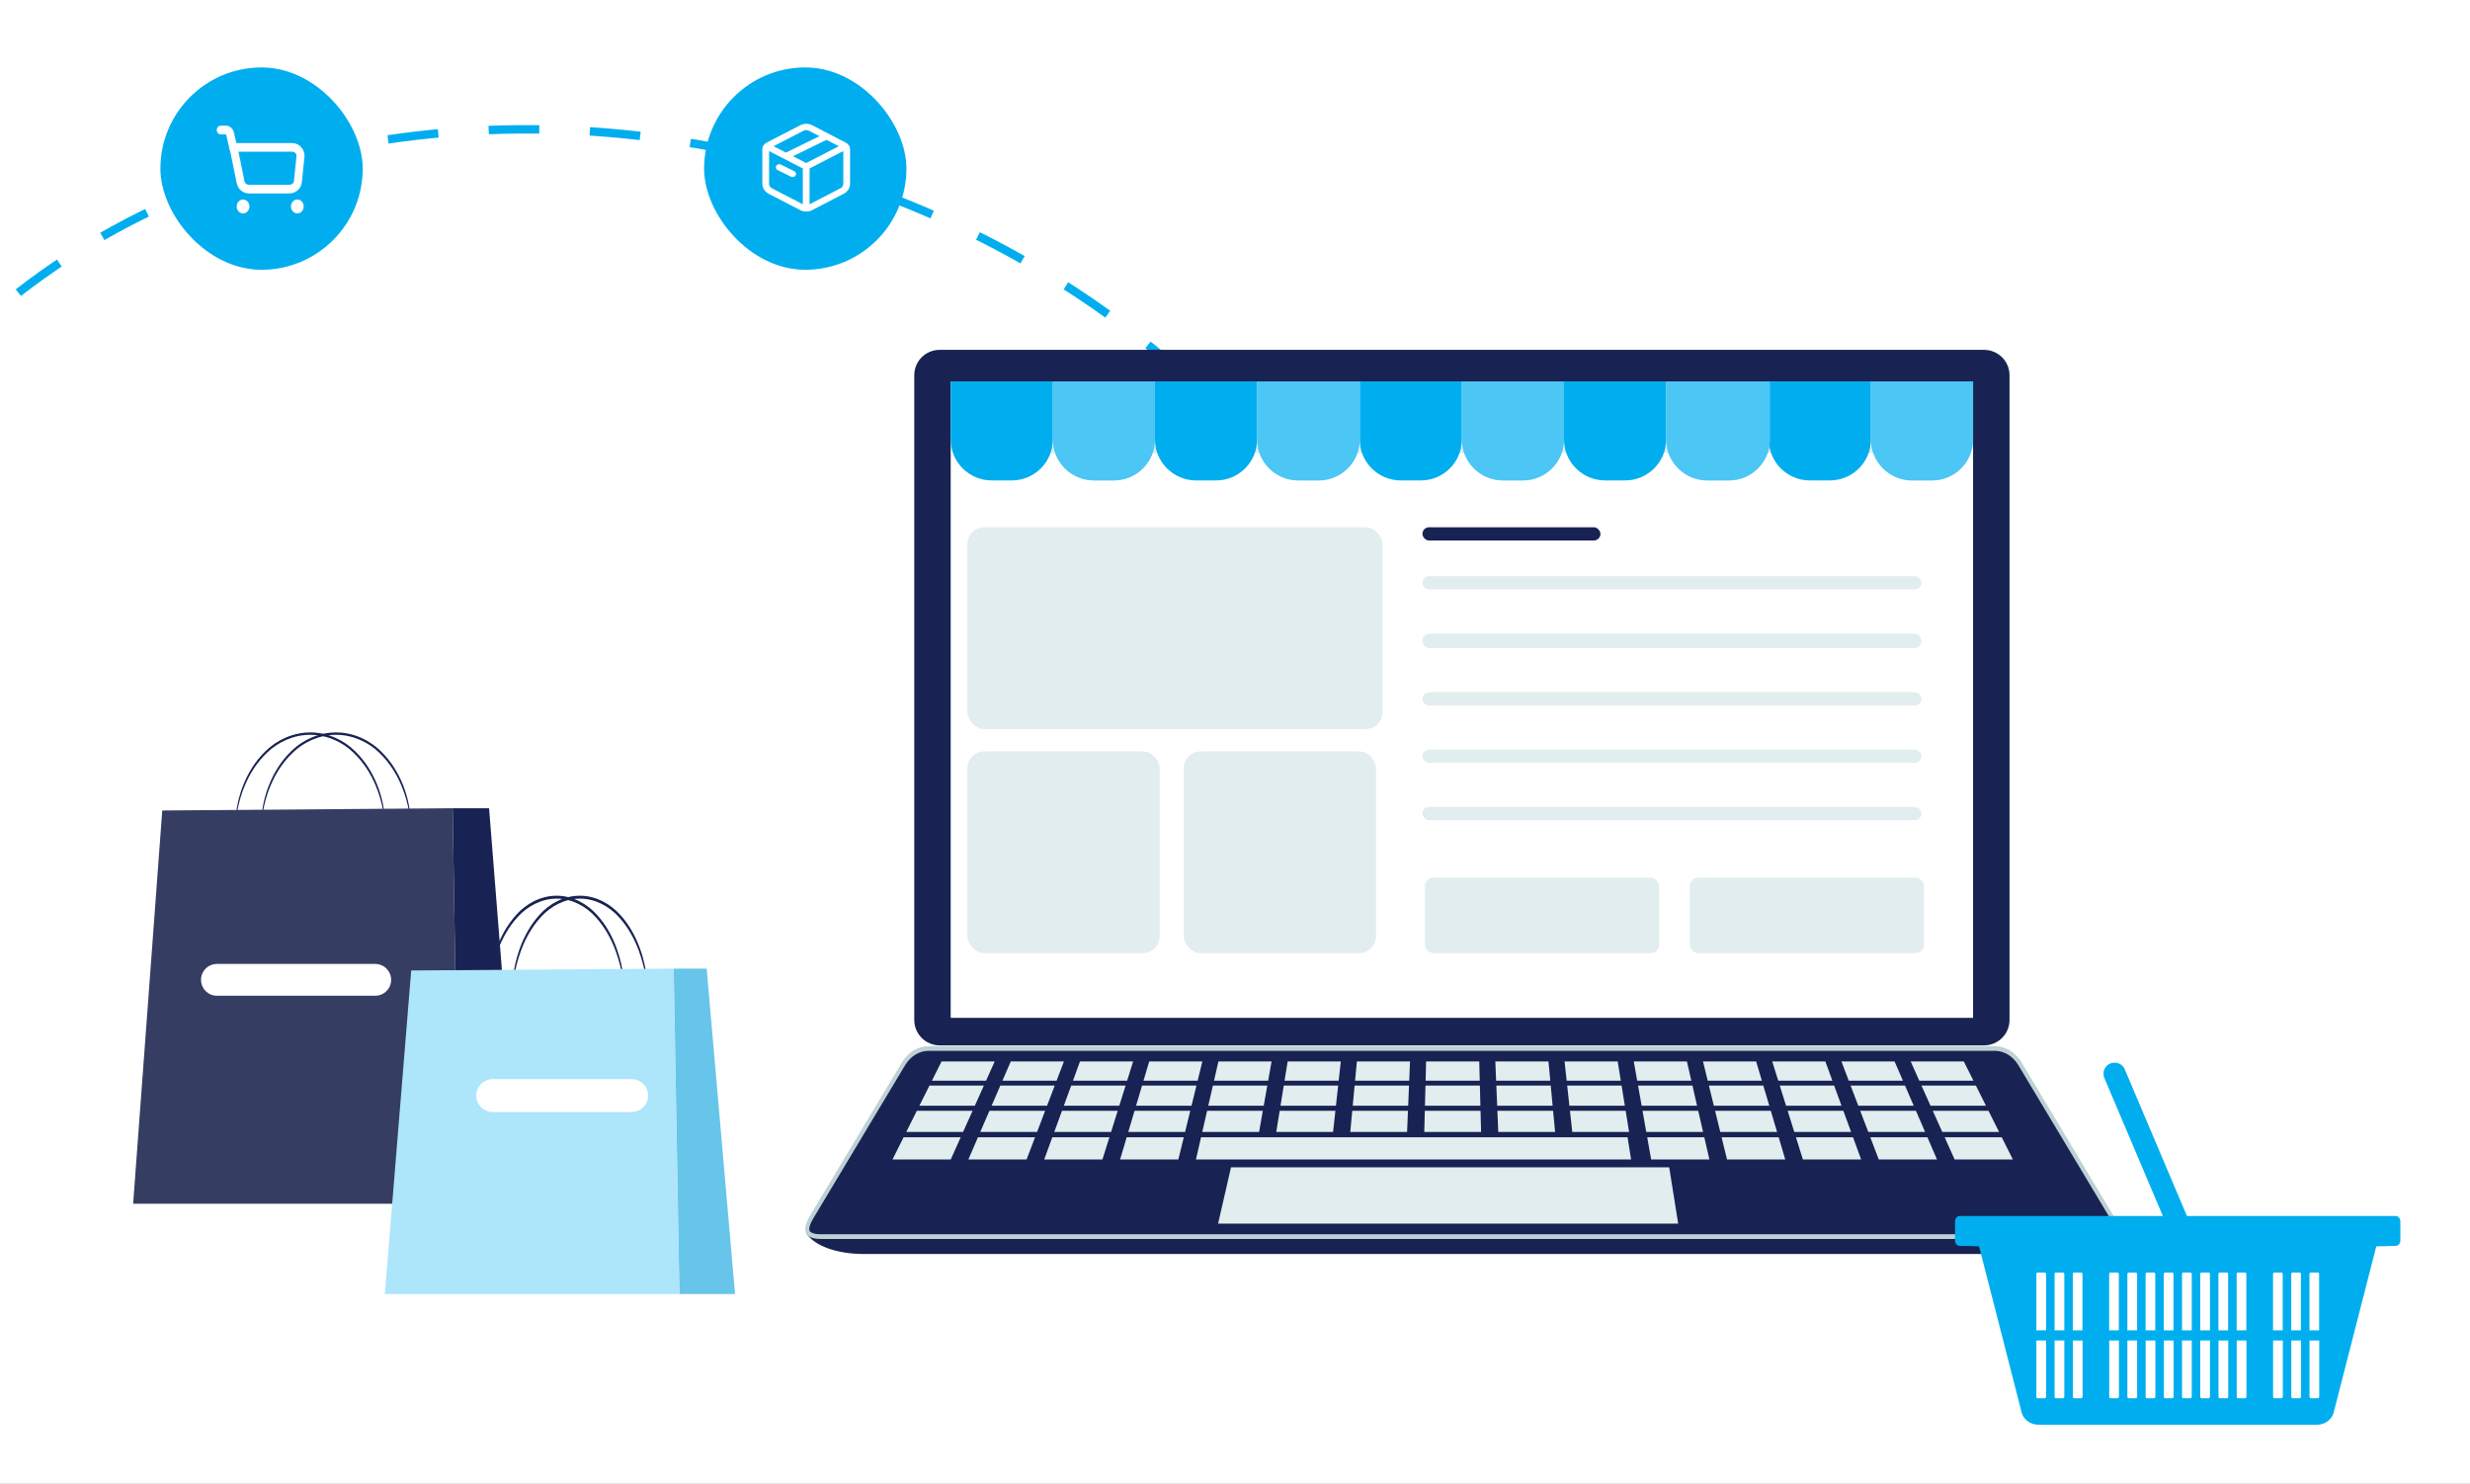 <svg width="293" height="176" viewBox="0 0 293 176" fill="none" xmlns="http://www.w3.org/2000/svg">
<rect x="0" y="0" width="293" height="176" fill="#808080" stroke="none"/>
<g clip-path="url(#clip0_5231_8000)">
<rect width="293" height="176" fill="white"/>
<path d="M-6.729 42.747C44.663 -10.901 157.761 17.277 171.233 100.584" stroke="#00AEEF" stroke-dasharray="6 6"/>
<g clip-path="url(#clip1_5231_8000)">
<path d="M244.52 148.749H102.405C99.516 148.749 96.672 147.902 95.62 146.256H251.304C251.304 146.256 250.527 148.749 244.52 148.749Z" fill="#182353"/>
<path d="M249.456 146.966H97.337C96.12 146.966 94.697 146.52 96.113 144.17L106.985 126.033C107.714 124.817 108.897 124.094 110.159 124.094H236.634C237.896 124.094 239.079 124.817 239.808 126.033L250.68 144.17C252.174 146.966 250.673 146.966 249.456 146.966Z" fill="#BED1D5"/>
<path d="M97.337 146.409C96.509 146.409 96.118 146.188 96.027 145.982C95.985 145.885 95.894 145.493 96.497 144.493L107.37 126.355C108.009 125.288 109.052 124.651 110.158 124.651H236.634C237.741 124.651 238.784 125.288 239.423 126.355L250.288 144.48C250.961 145.744 250.826 146.111 250.809 146.149C250.687 146.409 249.886 146.409 249.455 146.409H97.337Z" fill="#182353"/>
<path d="M116.97 128.193H110.548L111.688 125.915H117.992L116.97 128.193Z" fill="#E2EDEF"/>
<path d="M125.336 128.193H118.914L119.9 125.915H126.204L125.336 128.193Z" fill="#E2EDEF"/>
<path d="M133.703 128.193H127.28L128.112 125.915H134.415L133.703 128.193Z" fill="#E2EDEF"/>
<path d="M142.069 128.193H135.646L136.323 125.915H142.627L142.069 128.193Z" fill="#E2EDEF"/>
<path d="M150.435 128.193H144.012L144.534 125.915H150.838L150.435 128.193Z" fill="#E2EDEF"/>
<path d="M158.8 128.193H152.378L152.747 125.915H159.05L158.8 128.193Z" fill="#E2EDEF"/>
<path d="M167.166 128.193H160.745L160.958 125.915H167.262L167.166 128.193Z" fill="#E2EDEF"/>
<path d="M175.533 128.193H169.11L169.17 125.915H175.474L175.533 128.193Z" fill="#E2EDEF"/>
<path d="M183.899 128.193H177.476L177.381 125.915H183.685L183.899 128.193Z" fill="#E2EDEF"/>
<path d="M192.265 128.193H185.842L185.593 125.915H191.897L192.265 128.193Z" fill="#E2EDEF"/>
<path d="M200.631 128.193H194.208L193.804 125.915H200.108L200.631 128.193Z" fill="#E2EDEF"/>
<path d="M208.997 128.193H202.575L202.016 125.915H208.32L208.997 128.193Z" fill="#E2EDEF"/>
<path d="M217.363 128.193H210.941L210.228 125.915H216.531L217.363 128.193Z" fill="#E2EDEF"/>
<path d="M225.729 128.193H219.307L218.439 125.915H224.743L225.729 128.193Z" fill="#E2EDEF"/>
<path d="M234.095 128.193H227.673L226.651 125.915H232.955L234.095 128.193Z" fill="#E2EDEF"/>
<path d="M115.64 131.159H109.063L110.258 128.771H116.711L115.64 131.159Z" fill="#E2EDEF"/>
<path d="M124.207 131.159H117.631L118.664 128.771H125.116L124.207 131.159Z" fill="#E2EDEF"/>
<path d="M132.774 131.159H126.198L127.069 128.771H133.522L132.774 131.159Z" fill="#E2EDEF"/>
<path d="M141.342 131.159H134.765L135.474 128.771H141.927L141.342 131.159Z" fill="#E2EDEF"/>
<path d="M149.909 131.159H143.332L143.88 128.771H150.332L149.909 131.159Z" fill="#E2EDEF"/>
<path d="M158.475 131.159H151.899L152.285 128.771H158.737L158.475 131.159Z" fill="#E2EDEF"/>
<path d="M167.043 131.159H160.466L160.69 128.771H167.142L167.043 131.159Z" fill="#E2EDEF"/>
<path d="M175.61 131.159H169.033L169.096 128.771H175.548L175.61 131.159Z" fill="#E2EDEF"/>
<path d="M184.177 131.159H177.601L177.5 128.771H183.953L184.177 131.159Z" fill="#E2EDEF"/>
<path d="M192.744 131.159H186.167L185.906 128.771H192.358L192.744 131.159Z" fill="#E2EDEF"/>
<path d="M201.311 131.159H194.735L194.312 128.771H200.764L201.311 131.159Z" fill="#E2EDEF"/>
<path d="M209.878 131.159H203.302L202.716 128.771H209.169L209.878 131.159Z" fill="#E2EDEF"/>
<path d="M218.445 131.159H211.869L211.122 128.771H217.574L218.445 131.159Z" fill="#E2EDEF"/>
<path d="M227.012 131.159H220.436L219.526 128.771H225.979L227.012 131.159Z" fill="#E2EDEF"/>
<path d="M235.58 131.159H229.003L227.932 128.771H234.384L235.58 131.159Z" fill="#E2EDEF"/>
<path d="M114.244 134.271H107.505L108.76 131.766H115.368L114.244 134.271Z" fill="#E2EDEF"/>
<path d="M123.023 134.271H116.284L117.368 131.766H123.976L123.023 134.271Z" fill="#E2EDEF"/>
<path d="M131.8 134.271H125.062L125.976 131.766H132.584L131.8 134.271Z" fill="#E2EDEF"/>
<path d="M140.579 134.271H133.84L134.585 131.766H141.193L140.579 134.271Z" fill="#E2EDEF"/>
<path d="M149.357 134.271H142.618L143.193 131.766H149.801L149.357 134.271Z" fill="#E2EDEF"/>
<path d="M158.135 134.271H151.396L151.801 131.766H158.409L158.135 134.271Z" fill="#E2EDEF"/>
<path d="M166.913 134.271H160.174L160.409 131.766H167.018L166.913 134.271Z" fill="#E2EDEF"/>
<path d="M175.691 134.271H168.952L169.017 131.766H175.626L175.691 134.271Z" fill="#E2EDEF"/>
<path d="M184.469 134.271H177.731L177.626 131.766H184.234L184.469 134.271Z" fill="#E2EDEF"/>
<path d="M193.247 134.271H186.509L186.234 131.766H192.842L193.247 134.271Z" fill="#E2EDEF"/>
<path d="M202.025 134.271H195.286L194.842 131.766H201.45L202.025 134.271Z" fill="#E2EDEF"/>
<path d="M210.803 134.271H204.065L203.45 131.766H210.059L210.803 134.271Z" fill="#E2EDEF"/>
<path d="M219.581 134.271H212.843L212.059 131.766H218.666L219.581 134.271Z" fill="#E2EDEF"/>
<path d="M228.359 134.271H221.621L220.667 131.766H227.275L228.359 134.271Z" fill="#E2EDEF"/>
<path d="M237.137 134.271H230.399L229.275 131.766H235.883L237.137 134.271Z" fill="#E2EDEF"/>
<path d="M112.778 137.541H105.869L107.187 134.908H113.959L112.778 137.541Z" fill="#E2EDEF"/>
<path d="M121.777 137.541H114.869L116.008 134.908H122.779L121.777 137.541Z" fill="#E2EDEF"/>
<path d="M130.777 137.541H123.868L124.829 134.908H131.601L130.777 137.541Z" fill="#E2EDEF"/>
<path d="M139.777 137.541H132.869L133.651 134.908H140.423L139.777 137.541Z" fill="#E2EDEF"/>
<path d="M193.487 137.541H141.868L142.472 134.908H193.067L193.487 137.541Z" fill="#E2EDEF"/>
<path d="M202.775 137.541H195.866L195.399 134.908H202.171L202.775 137.541Z" fill="#E2EDEF"/>
<path d="M211.775 137.541H204.866L204.221 134.908H210.993L211.775 137.541Z" fill="#E2EDEF"/>
<path d="M220.775 137.541H213.866L213.042 134.908H219.814L220.775 137.541Z" fill="#E2EDEF"/>
<path d="M229.774 137.541H222.865L221.863 134.908H228.635L229.774 137.541Z" fill="#E2EDEF"/>
<path d="M238.774 137.541H231.866L230.685 134.908H237.456L238.774 137.541Z" fill="#E2EDEF"/>
<path d="M199.071 145.145H144.496L146.028 138.465H198.006L199.071 145.145Z" fill="#E2EDEF"/>
<path d="M111.47 41.5H235.357C237.023 41.5 238.375 42.846 238.375 44.503V121.001C238.375 122.658 237.023 124.003 235.357 124.003H111.47C109.805 124.003 108.453 122.658 108.453 121.001V44.503C108.453 42.846 109.805 41.5 111.47 41.5Z" fill="#182353"/>
<path d="M237.815 121V44.503C237.815 43.152 236.715 42.057 235.357 42.057L111.471 42.057C110.114 42.057 109.013 43.152 109.013 44.503V121C109.013 122.351 110.114 123.446 111.471 123.446L235.357 123.446C236.715 123.446 237.815 122.351 237.815 121Z" fill="#182353"/>
<path d="M234.053 45.289H112.775V120.738H234.053V45.289Z" fill="white"/>
<path d="M230.473 53.751H116.133C115.882 53.746 115.683 53.569 115.688 53.354C115.693 53.146 115.889 52.978 116.133 52.974H230.473C230.724 52.978 230.923 53.156 230.917 53.371C230.912 53.579 230.716 53.746 230.473 53.751Z" fill="#E2EDEF"/>
<path d="M117.128 51.539C117.924 51.539 118.569 50.897 118.569 50.105C118.569 49.313 117.924 48.671 117.128 48.671C116.333 48.671 115.688 49.313 115.688 50.105C115.688 50.897 116.333 51.539 117.128 51.539Z" fill="#E2EDEF"/>
<path d="M122.89 51.539C123.686 51.539 124.33 50.897 124.33 50.105C124.33 49.313 123.686 48.671 122.89 48.671C122.095 48.671 121.45 49.313 121.45 50.105C121.45 50.897 122.095 51.539 122.89 51.539Z" fill="#E2EDEF"/>
<path d="M128.651 51.539C129.447 51.539 130.092 50.897 130.092 50.105C130.092 49.313 129.447 48.671 128.651 48.671C127.856 48.671 127.211 49.313 127.211 50.105C127.211 50.897 127.856 51.539 128.651 51.539Z" fill="#E2EDEF"/>
<path d="M112.775 45.244H124.891V52.136C124.891 54.816 122.707 56.991 120.016 56.991H117.65C114.959 56.991 112.775 54.816 112.775 52.136V45.244Z" fill="#00AEEF"/>
<path d="M124.891 45.244H137.007V52.136C137.007 54.816 134.823 56.991 132.132 56.991H129.766C127.075 56.991 124.891 54.816 124.891 52.136V45.244Z" fill="#00AEEF"/>
<path d="M137.007 45.244H149.123V52.136C149.123 54.816 146.939 56.991 144.248 56.991H141.882C139.191 56.991 137.007 54.816 137.007 52.136V45.244Z" fill="#00AEEF"/>
<path d="M149.123 45.244H161.299V52.136C161.299 54.816 159.115 56.991 156.424 56.991H154.002C151.311 56.991 149.126 54.816 149.126 52.136V45.244H149.123Z" fill="#00AEEF"/>
<path d="M161.296 45.244H173.412V52.136C173.412 54.816 171.228 56.991 168.537 56.991H166.172C163.481 56.991 161.296 54.816 161.296 52.136V45.244Z" fill="#00AEEF"/>
<path d="M173.412 45.244H185.528V52.136C185.528 54.816 183.344 56.991 180.653 56.991H178.287C175.596 56.991 173.412 54.816 173.412 52.136V45.244Z" fill="#00AEEF"/>
<path d="M185.528 45.244H197.644V52.136C197.644 54.816 195.46 56.991 192.769 56.991H190.404C187.713 56.991 185.528 54.816 185.528 52.136V45.244Z" fill="#00AEEF"/>
<path d="M197.645 45.244H209.962V52.136C209.962 54.816 207.778 56.991 205.087 56.991H202.52C199.829 56.991 197.645 54.816 197.645 52.136V45.244Z" fill="#00AEEF"/>
<path d="M209.82 45.244H221.936V52.136C221.936 54.816 219.752 56.991 217.061 56.991H214.696C212.005 56.991 209.82 54.816 209.82 52.136V45.244Z" fill="#00AEEF"/>
<path d="M221.937 45.244H234.053V52.136C234.053 54.816 231.869 56.991 229.178 56.991H226.812C224.121 56.991 221.937 54.816 221.937 52.136V45.244Z" fill="#00AEEF"/>
<g opacity="0.3">
<path d="M124.891 45.244H137.007V52.136C137.007 54.816 134.823 56.991 132.132 56.991H129.766C127.075 56.991 124.891 54.816 124.891 52.136V45.244Z" fill="white"/>
</g>
<g opacity="0.3">
<path d="M149.123 45.244H161.299V52.136C161.299 54.816 159.115 56.991 156.424 56.991H154.002C151.311 56.991 149.126 54.816 149.126 52.136V45.244H149.123Z" fill="white"/>
</g>
<g opacity="0.3">
<path d="M173.412 45.244H185.528V52.136C185.528 54.816 183.344 56.991 180.653 56.991H178.287C175.596 56.991 173.412 54.816 173.412 52.136V45.244Z" fill="white"/>
</g>
<g opacity="0.3">
<path d="M197.645 45.244H209.962V52.136C209.962 54.816 207.778 56.991 205.087 56.991H202.52C199.829 56.991 197.645 54.816 197.645 52.136V45.244Z" fill="white"/>
</g>
<g opacity="0.3">
<path d="M221.937 45.244H234.053V52.136C234.053 54.816 231.869 56.991 229.178 56.991H226.812C224.121 56.991 221.937 54.816 221.937 52.136V45.244Z" fill="white"/>
</g>
<rect x="168.734" y="68.349" width="59.198" height="1.572" rx="0.786" fill="#E2EDEF"/>
<rect x="168.734" y="62.545" width="21.118" height="1.572" rx="0.786" fill="#182353"/>
<rect x="168.734" y="75.153" width="59.198" height="1.729" rx="0.865" fill="#E2EDEF"/>
<rect x="168.734" y="82.114" width="59.198" height="1.572" rx="0.786" fill="#E2EDEF"/>
<rect x="168.734" y="88.917" width="59.198" height="1.572" rx="0.786" fill="#E2EDEF"/>
<rect x="168.734" y="95.721" width="59.198" height="1.572" rx="0.786" fill="#E2EDEF"/>
<rect x="169.033" y="104.105" width="27.784" height="8.96" rx="1" fill="#E2EDEF"/>
<rect x="200.447" y="104.105" width="27.784" height="8.96" rx="1" fill="#E2EDEF"/>
<rect x="114.76" y="62.545" width="49.243" height="23.934" rx="2" fill="#E2EDEF"/>
<rect x="114.76" y="89.13" width="22.805" height="23.934" rx="2" fill="#E2EDEF"/>
<rect x="140.422" y="89.13" width="22.805" height="23.934" rx="2" fill="#E2EDEF"/>
</g>
<rect x="83.523" y="8" width="24" height="24" rx="12" fill="#00AEEF"/>
<path fill-rule="evenodd" clip-rule="evenodd" d="M95.32 15.502C95.317 15.504 95.314 15.506 95.311 15.507L91.763 17.344L93.23 18.101L97.209 16.156L95.957 15.507C95.957 15.507 95.957 15.507 95.957 15.507C95.858 15.456 95.746 15.429 95.633 15.429C95.524 15.429 95.417 15.454 95.32 15.502ZM98.044 16.588L94.066 18.532L95.633 19.34L99.504 17.344L98.044 16.588ZM100.036 17.919V21.791C100.036 21.791 100.036 21.791 100.036 21.791C100.036 21.902 100.004 22.012 99.944 22.108C99.883 22.203 99.796 22.282 99.692 22.336L96.034 24.232L96.034 19.984L100.036 17.919ZM95.233 19.984L91.23 17.919V21.791C91.23 21.903 91.262 22.012 91.323 22.108C91.383 22.204 91.47 22.282 91.574 22.336L95.233 24.232L95.233 19.984ZM90.43 17.694C90.43 17.539 90.474 17.387 90.558 17.254C90.642 17.12 90.764 17.01 90.909 16.935L94.908 14.865C94.912 14.862 94.916 14.86 94.92 14.858C95.138 14.745 95.384 14.686 95.633 14.686C95.883 14.686 96.128 14.745 96.346 14.858L100.357 16.935C100.503 17.01 100.624 17.12 100.708 17.254C100.792 17.387 100.837 17.539 100.837 17.694C100.837 17.694 100.837 17.694 100.837 17.694V21.791C100.837 22.035 100.767 22.274 100.634 22.484C100.502 22.694 100.311 22.867 100.082 22.985L96.347 24.921C96.128 25.034 95.883 25.093 95.633 25.093C95.384 25.093 95.138 25.034 94.92 24.921L91.184 22.985C90.956 22.867 90.765 22.694 90.632 22.484C90.5 22.274 90.43 22.035 90.43 21.792L90.43 17.694C90.43 17.694 90.43 17.694 90.43 17.694ZM92.077 19.674C92.18 19.493 92.422 19.423 92.618 19.519L94.219 20.304C94.415 20.4 94.489 20.625 94.386 20.806C94.283 20.988 94.041 21.057 93.845 20.961L92.244 20.177C92.049 20.081 91.974 19.856 92.077 19.674Z" fill="white"/>
<path d="M280.315 145.989H236.336C235.202 145.989 234.445 146.616 234.644 147.385C236.375 154.122 238.099 160.86 239.83 167.604C240.029 168.379 240.882 169 241.734 169H274.911C275.763 169 276.616 168.372 276.815 167.604C278.546 160.866 280.27 154.122 282.001 147.385C282.2 146.61 281.443 145.989 280.309 145.989H280.315ZM242.715 165.663C242.715 165.772 242.651 165.862 242.574 165.862H241.696C241.619 165.862 241.561 165.772 241.561 165.663V159.009H242.715V165.663ZM242.715 157.805H241.561V151.144C241.561 151.035 241.619 150.952 241.696 150.952H242.574C242.651 150.952 242.715 151.042 242.715 151.144V157.805ZM244.876 165.663C244.876 165.772 244.812 165.862 244.735 165.862H243.856C243.78 165.862 243.722 165.772 243.722 165.663V159.009H244.876V165.663ZM244.876 157.805H243.722V151.144C243.722 151.035 243.786 150.952 243.856 150.952H244.735C244.812 150.952 244.876 151.042 244.876 151.144V157.805ZM247.036 165.663C247.036 165.772 246.972 165.862 246.902 165.862H246.023C245.946 165.862 245.889 165.772 245.889 165.663V159.009H247.043V165.663H247.036ZM247.036 157.805H245.882V151.144C245.882 151.035 245.946 150.952 246.017 150.952H246.895C246.972 150.952 247.03 151.042 247.03 151.144V157.805H247.036ZM251.351 165.663C251.351 165.772 251.287 165.862 251.216 165.862H250.338C250.261 165.862 250.203 165.772 250.203 165.663V159.009H251.357V165.663H251.351ZM251.351 157.805H250.197V151.144C250.197 151.035 250.254 150.952 250.331 150.952H251.21C251.287 150.952 251.344 151.042 251.344 151.144V157.805H251.351ZM253.511 165.663C253.511 165.772 253.447 165.862 253.37 165.862H252.492C252.415 165.862 252.357 165.772 252.357 165.663V159.009H253.511V165.663ZM253.511 157.805H252.357V151.144C252.357 151.035 252.421 150.952 252.492 150.952H253.37C253.447 150.952 253.511 151.042 253.511 151.144V157.805ZM255.672 165.663C255.672 165.772 255.608 165.862 255.537 165.862H254.659C254.582 165.862 254.524 165.772 254.524 165.663V159.009H255.678V165.663H255.672ZM255.672 157.805H254.518V151.144C254.518 151.035 254.582 150.952 254.652 150.952H255.531C255.608 150.952 255.665 151.042 255.665 151.144V157.805H255.672ZM257.832 165.663C257.832 165.772 257.768 165.862 257.698 165.862H256.819C256.742 165.862 256.685 165.772 256.685 165.663V159.009H257.839V165.663H257.832ZM257.832 157.805H256.678V151.144C256.678 151.035 256.742 150.952 256.813 150.952H257.691C257.768 150.952 257.826 151.042 257.826 151.144V157.805H257.832ZM259.993 165.663C259.993 165.772 259.928 165.862 259.852 165.862H258.973C258.896 165.862 258.839 165.772 258.839 165.663V159.009H259.993V165.663ZM259.993 157.805H258.839V151.144C258.839 151.035 258.903 150.952 258.973 150.952H259.852C259.928 150.952 259.993 151.042 259.993 151.144V157.805ZM262.153 165.663C262.153 165.772 262.089 165.862 262.012 165.862H261.134C261.057 165.862 260.999 165.772 260.999 165.663V159.009H262.153V165.663ZM262.153 157.805H260.999V151.144C260.999 151.035 261.063 150.952 261.134 150.952H262.012C262.089 150.952 262.153 151.042 262.153 151.144V157.805ZM264.314 165.663C264.314 165.772 264.249 165.862 264.179 165.862H263.301C263.224 165.862 263.166 165.772 263.166 165.663V159.009H264.32V165.663H264.314ZM264.314 157.805H263.16V151.144C263.16 151.035 263.224 150.952 263.294 150.952H264.173C264.249 150.952 264.307 151.042 264.307 151.144V157.805H264.314ZM266.474 165.663C266.474 165.772 266.41 165.862 266.339 165.862H265.461C265.384 165.862 265.326 165.772 265.326 165.663V159.009H266.48V165.663H266.474ZM266.474 157.805H265.32V151.144C265.32 151.035 265.384 150.952 265.455 150.952H266.333C266.41 150.952 266.468 151.042 266.468 151.144V157.805H266.474ZM270.789 165.663C270.789 165.772 270.724 165.862 270.654 165.862H269.776C269.699 165.862 269.641 165.772 269.641 165.663V159.009H270.795V165.663H270.789ZM270.789 157.805H269.635V151.144C269.635 151.035 269.699 150.952 269.769 150.952H270.647C270.724 150.952 270.782 151.042 270.782 151.144V157.805H270.789ZM272.949 165.663C272.949 165.772 272.885 165.862 272.814 165.862H271.936C271.859 165.862 271.801 165.772 271.801 165.663V159.009H272.955V165.663H272.949ZM272.949 157.805H271.795V151.144C271.795 151.035 271.859 150.952 271.93 150.952H272.808C272.885 150.952 272.943 151.042 272.943 151.144V157.805H272.949ZM275.109 165.663C275.109 165.772 275.045 165.862 274.975 165.862H274.097C274.02 165.862 273.962 165.772 273.962 165.663V159.009H275.116V165.663H275.109ZM275.109 157.805H273.955V151.144C273.955 151.035 274.013 150.952 274.09 150.952H274.968C275.045 150.952 275.103 151.042 275.103 151.144V157.805H275.109Z" fill="#00AEEF"/>
<path d="M284.739 147.168C284.739 147.513 284.482 147.795 284.162 147.795H232.49C232.176 147.795 231.913 147.513 231.913 147.168V144.868C231.913 144.523 232.17 144.241 232.49 144.241H284.162C284.476 144.241 284.739 144.523 284.739 144.868V147.168Z" fill="#00AEEF"/>
<path d="M283.694 147.782C283.694 147.866 272.423 147.93 258.525 147.93C244.626 147.93 233.355 147.866 233.355 147.782C233.355 147.699 244.626 147.635 258.525 147.635C272.423 147.635 283.694 147.699 283.694 147.782Z" fill="#00AEEF"/>
<g opacity="0.3">
<path d="M235.752 147.782C243.074 149.05 249.587 149.626 257.037 149.697C264.973 149.767 273.775 149.364 281.52 147.782H235.752Z" fill="#00AEEF"/>
</g>
<path d="M259.179 147.039C258.512 147.321 257.736 147.007 257.454 146.341L249.627 127.877C249.344 127.211 249.659 126.436 250.325 126.154C250.992 125.873 251.768 126.187 252.05 126.853L259.878 145.317C260.16 145.983 259.845 146.758 259.179 147.039Z" fill="#00AEEF"/>
<path d="M258.633 146.738C259.147 146.738 259.563 146.322 259.563 145.809C259.563 145.297 259.147 144.881 258.633 144.881C258.12 144.881 257.704 145.297 257.704 145.809C257.704 146.322 258.12 146.738 258.633 146.738Z" fill="#00AEEF"/>
<path d="M45.639 97.231C45.639 97.231 45.583 96.823 45.435 96.086C45.287 95.355 45.048 94.301 44.521 93.079C44 91.864 43.185 90.473 41.919 89.271C40.674 88.063 38.839 87.171 36.828 87.164C34.809 87.157 32.974 88.042 31.722 89.243C30.449 90.438 29.626 91.829 29.106 93.044C28.572 94.259 28.325 95.32 28.185 96.044C28.037 96.774 28.009 97.189 27.981 97.182C27.974 97.182 27.974 97.076 27.981 96.88C27.988 96.683 28.016 96.395 28.072 96.023C28.185 95.285 28.403 94.21 28.923 92.967C29.43 91.723 30.245 90.297 31.546 89.054C32.826 87.81 34.732 86.876 36.834 86.883C38.93 86.883 40.836 87.838 42.102 89.089C43.396 90.339 44.204 91.765 44.711 93.009C45.224 94.252 45.435 95.334 45.547 96.072C45.604 96.444 45.625 96.732 45.639 96.929C45.653 97.126 45.653 97.231 45.639 97.231Z" fill="#182353"/>
<path d="M48.691 97.231C48.691 97.231 48.635 96.823 48.487 96.086C48.34 95.355 48.1 94.301 47.573 93.079C47.053 91.864 46.237 90.473 44.971 89.271C43.726 88.063 41.891 87.171 39.88 87.164C37.861 87.157 36.026 88.042 34.774 89.243C33.501 90.438 32.679 91.829 32.158 93.044C31.624 94.259 31.378 95.32 31.237 96.044C31.089 96.774 31.061 97.189 31.033 97.182C31.026 97.182 31.026 97.076 31.033 96.88C31.04 96.683 31.068 96.395 31.125 96.023C31.237 95.285 31.455 94.21 31.975 92.967C32.482 91.723 33.297 90.297 34.599 89.054C35.878 87.81 37.784 86.876 39.887 86.883C41.982 86.883 43.888 87.838 45.154 89.089C46.448 90.339 47.257 91.765 47.763 93.009C48.276 94.252 48.487 95.334 48.6 96.072C48.656 96.444 48.677 96.732 48.691 96.929C48.705 97.126 48.705 97.231 48.691 97.231Z" fill="#182353"/>
<path d="M19.247 96.142L53.698 95.875L54.443 142.789H15.794L19.247 96.142Z" fill="#353D62"/>
<path d="M53.698 95.875H58.016L61.743 142.789H54.443L53.698 95.875Z" fill="#182353"/>
<path d="M44.512 114.344H25.732C24.69 114.344 23.846 115.189 23.846 116.23C23.846 117.272 24.69 118.117 25.732 118.117H44.512C45.554 118.117 46.398 117.272 46.398 116.23C46.398 115.189 45.554 114.344 44.512 114.344Z" fill="white"/>
<path d="M74.017 116.973C73.94 116.994 73.933 115.23 72.99 112.694C72.519 111.444 71.781 110.004 70.642 108.767C69.516 107.524 67.864 106.603 66.049 106.596C64.235 106.589 62.576 107.503 61.45 108.732C60.304 109.962 59.559 111.395 59.088 112.645C58.145 115.174 58.124 116.938 58.047 116.916C58.04 116.916 58.04 116.811 58.047 116.607C58.054 116.404 58.075 116.102 58.124 115.722C58.223 114.956 58.419 113.846 58.884 112.554C59.341 111.268 60.079 109.793 61.254 108.5C62.414 107.208 64.144 106.238 66.049 106.252C67.948 106.252 69.678 107.243 70.831 108.535C72.006 109.828 72.73 111.31 73.187 112.596C73.651 113.889 73.841 114.999 73.94 115.764C73.989 116.151 74.01 116.446 74.017 116.649C74.024 116.853 74.024 116.959 74.017 116.959V116.973Z" fill="#182353"/>
<path d="M76.774 116.972C76.697 116.993 76.69 115.23 75.748 112.694C75.276 111.444 74.538 110.003 73.399 108.767C72.274 107.524 70.621 106.603 68.807 106.596C66.993 106.589 65.333 107.502 64.208 108.732C63.062 109.961 62.316 111.394 61.845 112.645C60.903 115.174 60.882 116.937 60.804 116.916C60.797 116.916 60.797 116.811 60.804 116.607C60.811 116.403 60.832 116.101 60.882 115.722C60.98 114.956 61.177 113.846 61.641 112.554C62.098 111.268 62.836 109.793 64.011 108.5C65.171 107.207 66.901 106.238 68.807 106.252C70.706 106.252 72.436 107.243 73.589 108.535C74.763 109.828 75.487 111.31 75.945 112.596C76.409 113.888 76.599 114.998 76.697 115.764C76.746 116.15 76.767 116.446 76.774 116.649C76.781 116.853 76.781 116.958 76.774 116.958V116.972Z" fill="#182353"/>
<path d="M48.779 115.118L79.918 114.9L80.6 153.503H45.649L48.779 115.118Z" fill="#ADE5FB"/>
<path d="M79.918 114.9H83.828L87.196 153.503H80.6L79.918 114.9Z" fill="white"/>
<path d="M79.918 114.9H83.828L87.196 153.503H80.6L79.918 114.9Z" fill="#67C5E9"/>
<path d="M74.93 128.01H58.443C57.366 128.01 56.493 128.882 56.493 129.959C56.493 131.036 57.366 131.909 58.443 131.909H74.93C76.007 131.909 76.88 131.036 76.88 129.959C76.88 128.882 76.007 128.01 74.93 128.01Z" fill="white"/>
<rect x="19.028" y="8" width="24" height="24" rx="12" fill="#00AEEF"/>
<path fill-rule="evenodd" clip-rule="evenodd" d="M27.331 17.161C27.421 17.039 27.557 16.968 27.7 16.968H34.641C34.841 16.968 35.04 17.009 35.225 17.09C35.41 17.171 35.58 17.29 35.721 17.444C35.863 17.597 35.973 17.782 36.041 17.987C36.11 18.192 36.135 18.41 36.113 18.628L35.811 21.595C35.771 21.982 35.588 22.328 35.313 22.573C35.04 22.816 34.692 22.944 34.339 22.944H29.532C29.203 22.945 28.877 22.833 28.613 22.619C28.347 22.405 28.155 22.099 28.083 21.745L27.238 17.595C27.207 17.442 27.241 17.283 27.331 17.161ZM28.29 17.998L29.007 21.522C29.026 21.617 29.081 21.715 29.175 21.791C29.27 21.867 29.396 21.914 29.532 21.914H34.339C34.485 21.914 34.618 21.86 34.715 21.774C34.811 21.689 34.86 21.583 34.87 21.482L35.172 18.514C35.178 18.456 35.172 18.397 35.153 18.34C35.133 18.282 35.1 18.225 35.053 18.174C35.006 18.122 34.945 18.078 34.873 18.047C34.802 18.015 34.722 17.998 34.641 17.998H28.29Z" fill="white"/>
<path d="M36.026 24.49C36.026 24.945 35.687 25.314 35.269 25.314C34.851 25.314 34.512 24.945 34.512 24.49C34.512 24.035 34.851 23.666 35.269 23.666C35.687 23.666 36.026 24.035 36.026 24.49Z" fill="white"/>
<path fill-rule="evenodd" clip-rule="evenodd" d="M25.713 15.422C25.713 15.138 25.925 14.907 26.186 14.907H26.801C27.019 14.907 27.23 14.987 27.402 15.133C27.573 15.279 27.695 15.483 27.748 15.713L28.156 17.496C28.219 17.772 28.065 18.052 27.811 18.121C27.558 18.189 27.301 18.021 27.238 17.745L26.83 15.963C26.828 15.956 26.824 15.949 26.819 15.945C26.814 15.94 26.807 15.938 26.801 15.938H26.186C25.925 15.938 25.713 15.707 25.713 15.422Z" fill="white"/>
<path d="M29.592 24.49C29.592 24.945 29.253 25.314 28.835 25.314C28.418 25.314 28.079 24.945 28.079 24.49C28.079 24.035 28.418 23.666 28.835 23.666C29.253 23.666 29.592 24.035 29.592 24.49Z" fill="white"/>
</g>
<defs>
<clipPath id="clip0_5231_8000">
<rect width="293" height="176" fill="white"/>
</clipPath>
<clipPath id="clip1_5231_8000">
<rect width="157" height="109" fill="white" transform="translate(95.523 41.5)"/>
</clipPath>
</defs>
</svg>
